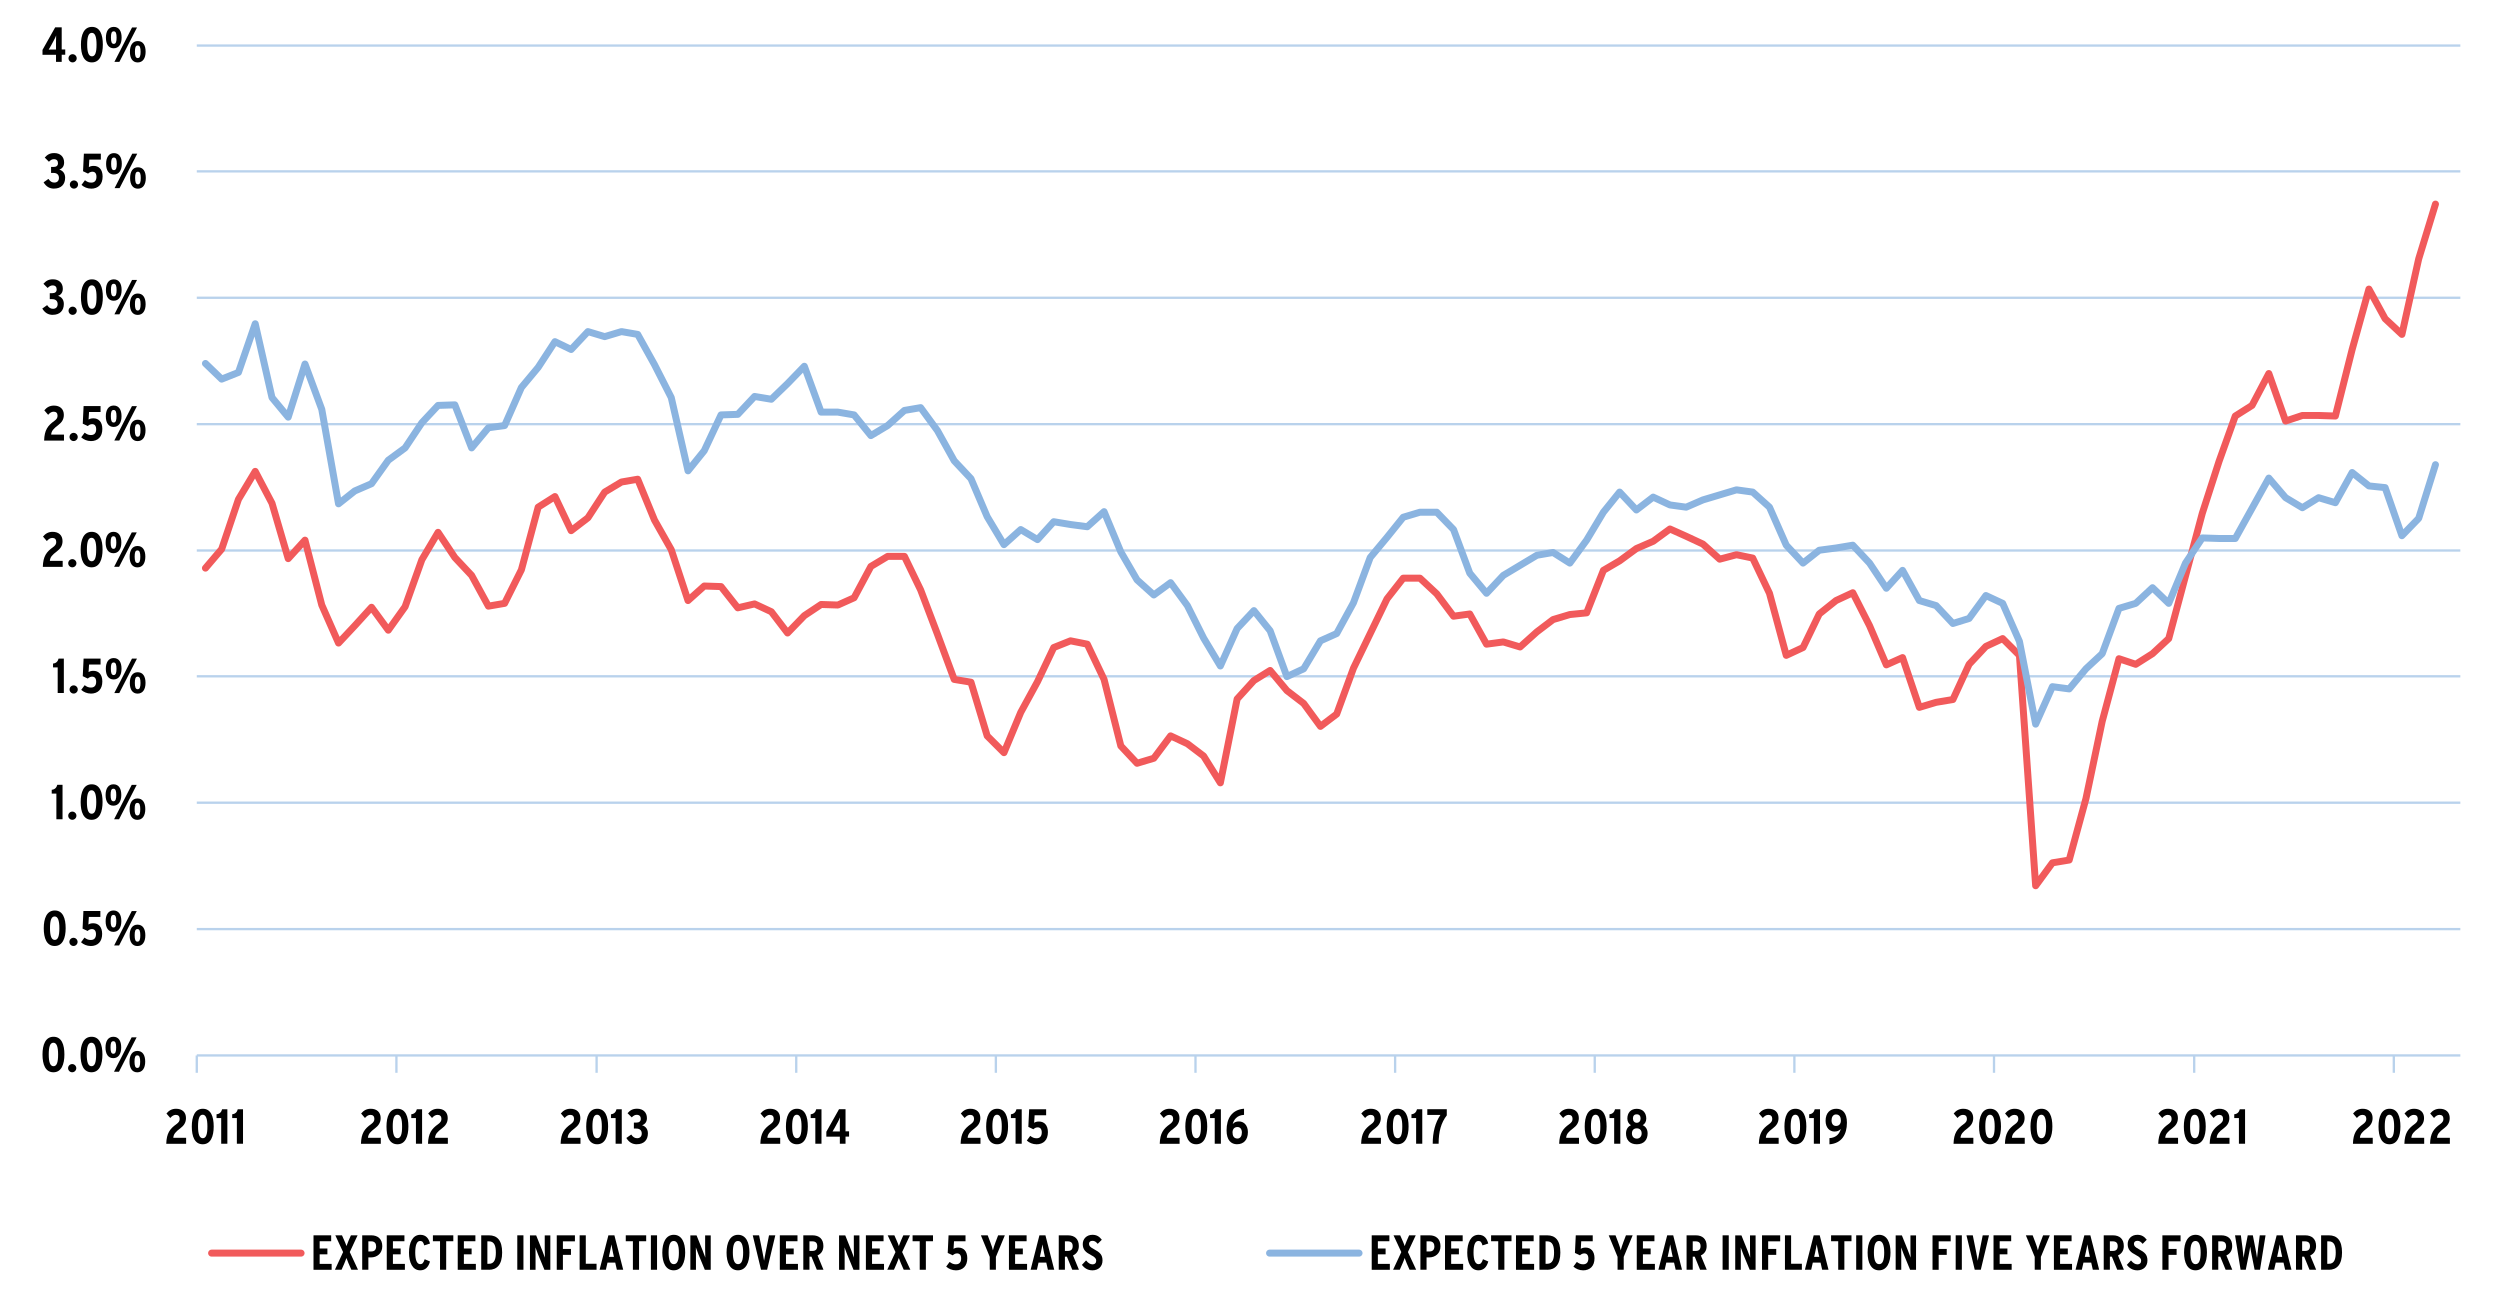 <?xml version="1.0" encoding="UTF-8"?>
<svg xmlns="http://www.w3.org/2000/svg" xmlns:xlink="http://www.w3.org/1999/xlink" id="Layer_1" viewBox="0 0 536.5 278.5">
  <defs>
    <style>.cls-1{stroke:#8bb4e0;}.cls-1,.cls-2{stroke-linecap:round;stroke-width:1.5px;}.cls-1,.cls-2,.cls-3,.cls-4,.cls-5{fill:none;}.cls-1,.cls-2,.cls-5{stroke-linejoin:round;}.cls-6{clip-path:url(#clippath-45);}.cls-7{clip-path:url(#clippath-20);}.cls-8{clip-path:url(#clippath-11);}.cls-9{clip-path:url(#clippath-16);}.cls-10{clip-path:url(#clippath-33);}.cls-11{clip-path:url(#clippath-47);}.cls-2{stroke:#f15a5b;}.cls-12{clip-path:url(#clippath-41);}.cls-13{clip-path:url(#clippath-32);}.cls-14{clip-path:url(#clippath-2);}.cls-15{clip-path:url(#clippath-13);}.cls-16{clip-path:url(#clippath-37);}.cls-17{clip-path:url(#clippath-46);}.cls-18{clip-path:url(#clippath-25);}.cls-19{clip-path:url(#clippath-15);}.cls-20{clip-path:url(#clippath-6);}.cls-21{clip-path:url(#clippath-40);}.cls-22{clip-path:url(#clippath-26);}.cls-23{clip-path:url(#clippath-7);}.cls-24{clip-path:url(#clippath-21);}.cls-25{clip-path:url(#clippath-34);}.cls-26{clip-path:url(#clippath-1);}.cls-27{clip-path:url(#clippath-4);}.cls-28{clip-path:url(#clippath-38);}.cls-29{clip-path:url(#clippath-36);}.cls-30{clip-path:url(#clippath-27);}.cls-31{clip-path:url(#clippath-44);}.cls-32{clip-path:url(#clippath-12);}.cls-33{clip-path:url(#clippath-24);}.cls-34{clip-path:url(#clippath-30);}.cls-35{clip-path:url(#clippath-22);}.cls-36{clip-path:url(#clippath-9);}.cls-37{clip-path:url(#clippath-52);}.cls-38{clip-path:url(#clippath);}.cls-39{clip-path:url(#clippath-50);}.cls-3{clip-rule:evenodd;}.cls-40{clip-path:url(#clippath-48);}.cls-41{clip-path:url(#clippath-39);}.cls-42{clip-path:url(#clippath-19);}.cls-43{clip-path:url(#clippath-31);}.cls-44{clip-path:url(#clippath-3);}.cls-45{clip-path:url(#clippath-43);}.cls-46{clip-path:url(#clippath-8);}.cls-5{stroke:#b9d2ec;stroke-width:.5px;}.cls-47{clip-path:url(#clippath-29);}.cls-48{clip-path:url(#clippath-18);}.cls-49{clip-path:url(#clippath-14);}.cls-50{clip-path:url(#clippath-17);}.cls-51{clip-path:url(#clippath-5);}.cls-52{clip-path:url(#clippath-42);}.cls-53{clip-path:url(#clippath-10);}.cls-54{clip-path:url(#clippath-23);}.cls-55{clip-path:url(#clippath-49);}.cls-56{clip-path:url(#clippath-51);}.cls-57{clip-path:url(#clippath-28);}.cls-58{clip-path:url(#clippath-35);}</style>
    <clipPath id="clippath">
      <polygon class="cls-3" points="-.61 294.66 542.39 294.66 542.39 -9.06 -.61 -9.06 -.61 294.66 -.61 294.66"></polygon>
    </clipPath>
    <clipPath id="clippath-1">
      <polygon class="cls-3" points="-.61 294.66 542.39 294.66 542.39 -9.06 -.61 -9.06 -.61 294.66 -.61 294.66"></polygon>
    </clipPath>
    <clipPath id="clippath-2">
      <polygon class="cls-3" points="-.61 294.66 542.39 294.66 542.39 -9.06 -.61 -9.06 -.61 294.66 -.61 294.66"></polygon>
    </clipPath>
    <clipPath id="clippath-3">
      <polygon class="cls-3" points="42.23 227.1 528.71 227.1 528.71 9.66 42.23 9.66 42.23 227.1 42.23 227.1"></polygon>
    </clipPath>
    <clipPath id="clippath-4">
      <polygon class="cls-3" points="42.23 227.1 528.71 227.1 528.71 9.66 42.23 9.66 42.23 227.1 42.23 227.1"></polygon>
    </clipPath>
    <clipPath id="clippath-5">
      <polygon class="cls-3" points="-.61 294.66 542.39 294.66 542.39 -9.06 -.61 -9.06 -.61 294.66 -.61 294.66"></polygon>
    </clipPath>
    <clipPath id="clippath-6">
      <rect class="cls-4" x="-.61" y="-9.06" width="543" height="303.72"></rect>
    </clipPath>
    <clipPath id="clippath-7">
      <polygon class="cls-3" points="-.61 294.66 542.39 294.66 542.39 -9.06 -.61 -9.06 -.61 294.66 -.61 294.66"></polygon>
    </clipPath>
    <clipPath id="clippath-8">
      <rect class="cls-4" x="-.61" y="-9.06" width="543" height="303.72"></rect>
    </clipPath>
    <clipPath id="clippath-9">
      <polygon class="cls-3" points="-.61 294.66 542.39 294.66 542.39 -9.06 -.61 -9.06 -.61 294.66 -.61 294.66"></polygon>
    </clipPath>
    <clipPath id="clippath-10">
      <rect class="cls-4" x="-.61" y="-9.06" width="543" height="303.72"></rect>
    </clipPath>
    <clipPath id="clippath-11">
      <polygon class="cls-3" points="-.61 294.66 542.39 294.66 542.39 -9.06 -.61 -9.06 -.61 294.66 -.61 294.66"></polygon>
    </clipPath>
    <clipPath id="clippath-12">
      <rect class="cls-4" x="-.61" y="-9.06" width="543" height="303.72"></rect>
    </clipPath>
    <clipPath id="clippath-13">
      <polygon class="cls-3" points="-.61 294.66 542.39 294.66 542.39 -9.06 -.61 -9.06 -.61 294.66 -.61 294.66"></polygon>
    </clipPath>
    <clipPath id="clippath-14">
      <rect class="cls-4" x="-.61" y="-9.06" width="543" height="303.72"></rect>
    </clipPath>
    <clipPath id="clippath-15">
      <polygon class="cls-3" points="-.61 294.66 542.39 294.66 542.39 -9.06 -.61 -9.06 -.61 294.66 -.61 294.66"></polygon>
    </clipPath>
    <clipPath id="clippath-16">
      <rect class="cls-4" x="-.61" y="-9.06" width="543" height="303.72"></rect>
    </clipPath>
    <clipPath id="clippath-17">
      <polygon class="cls-3" points="-.61 294.66 542.39 294.66 542.39 -9.06 -.61 -9.06 -.61 294.66 -.61 294.66"></polygon>
    </clipPath>
    <clipPath id="clippath-18">
      <rect class="cls-4" x="-.61" y="-9.06" width="543" height="303.72"></rect>
    </clipPath>
    <clipPath id="clippath-19">
      <polygon class="cls-3" points="-.61 294.66 542.39 294.66 542.39 -9.06 -.61 -9.06 -.61 294.66 -.61 294.66"></polygon>
    </clipPath>
    <clipPath id="clippath-20">
      <rect class="cls-4" x="-.61" y="-9.06" width="543" height="303.72"></rect>
    </clipPath>
    <clipPath id="clippath-21">
      <polygon class="cls-3" points="-.61 294.66 542.39 294.66 542.39 -9.06 -.61 -9.06 -.61 294.66 -.61 294.66"></polygon>
    </clipPath>
    <clipPath id="clippath-22">
      <rect class="cls-4" x="-.61" y="-9.06" width="543" height="303.72"></rect>
    </clipPath>
    <clipPath id="clippath-23">
      <polygon class="cls-3" points="-.61 294.66 542.39 294.66 542.39 -9.06 -.61 -9.06 -.61 294.66 -.61 294.66"></polygon>
    </clipPath>
    <clipPath id="clippath-24">
      <rect class="cls-4" x="-.61" y="-9.06" width="543" height="303.72"></rect>
    </clipPath>
    <clipPath id="clippath-25">
      <polygon class="cls-3" points="-.61 294.66 542.39 294.66 542.39 -9.06 -.61 -9.06 -.61 294.66 -.61 294.66"></polygon>
    </clipPath>
    <clipPath id="clippath-26">
      <rect class="cls-4" x="-.61" y="-9.06" width="543" height="303.72"></rect>
    </clipPath>
    <clipPath id="clippath-27">
      <polygon class="cls-3" points="-.61 294.66 542.39 294.66 542.39 -9.06 -.61 -9.06 -.61 294.66 -.61 294.66"></polygon>
    </clipPath>
    <clipPath id="clippath-28">
      <rect class="cls-4" x="-.61" y="-9.06" width="543" height="303.72"></rect>
    </clipPath>
    <clipPath id="clippath-29">
      <polygon class="cls-3" points="-.61 294.66 542.39 294.66 542.39 -9.06 -.61 -9.06 -.61 294.66 -.61 294.66"></polygon>
    </clipPath>
    <clipPath id="clippath-30">
      <rect class="cls-4" x="-.61" y="-9.06" width="543" height="303.72"></rect>
    </clipPath>
    <clipPath id="clippath-31">
      <polygon class="cls-3" points="-.61 294.66 542.39 294.66 542.39 -9.06 -.61 -9.06 -.61 294.66 -.61 294.66"></polygon>
    </clipPath>
    <clipPath id="clippath-32">
      <rect class="cls-4" x="-.61" y="-9.06" width="543" height="303.72"></rect>
    </clipPath>
    <clipPath id="clippath-33">
      <polygon class="cls-3" points="-.61 294.66 542.39 294.66 542.39 -9.06 -.61 -9.06 -.61 294.66 -.61 294.66"></polygon>
    </clipPath>
    <clipPath id="clippath-34">
      <rect class="cls-4" x="-.61" y="-9.06" width="543" height="303.72"></rect>
    </clipPath>
    <clipPath id="clippath-35">
      <polygon class="cls-3" points="-.61 294.66 542.39 294.66 542.39 -9.06 -.61 -9.06 -.61 294.66 -.61 294.66"></polygon>
    </clipPath>
    <clipPath id="clippath-36">
      <rect class="cls-4" x="-.61" y="-9.06" width="543" height="303.72"></rect>
    </clipPath>
    <clipPath id="clippath-37">
      <polygon class="cls-3" points="-.61 294.66 542.39 294.66 542.39 -9.06 -.61 -9.06 -.61 294.66 -.61 294.66"></polygon>
    </clipPath>
    <clipPath id="clippath-38">
      <rect class="cls-4" x="-.61" y="-9.06" width="543" height="303.72"></rect>
    </clipPath>
    <clipPath id="clippath-39">
      <polygon class="cls-3" points="-.61 294.66 542.39 294.66 542.39 -9.06 -.61 -9.06 -.61 294.66 -.61 294.66"></polygon>
    </clipPath>
    <clipPath id="clippath-40">
      <rect class="cls-4" x="-.61" y="-9.06" width="543" height="303.72"></rect>
    </clipPath>
    <clipPath id="clippath-41">
      <polygon class="cls-3" points="-.61 294.66 542.39 294.66 542.39 -9.06 -.61 -9.06 -.61 294.66 -.61 294.66"></polygon>
    </clipPath>
    <clipPath id="clippath-42">
      <rect class="cls-4" x="-.61" y="-9.06" width="543" height="303.72"></rect>
    </clipPath>
    <clipPath id="clippath-43">
      <polygon class="cls-3" points="-.61 294.66 542.39 294.66 542.39 -9.06 -.61 -9.06 -.61 294.66 -.61 294.66"></polygon>
    </clipPath>
    <clipPath id="clippath-44">
      <rect class="cls-4" x="-.61" y="-9.06" width="543" height="303.72"></rect>
    </clipPath>
    <clipPath id="clippath-45">
      <polygon class="cls-3" points="-.61 294.66 542.39 294.66 542.39 -9.06 -.61 -9.06 -.61 294.66 -.61 294.66"></polygon>
    </clipPath>
    <clipPath id="clippath-46">
      <rect class="cls-4" x="-.61" y="-9.06" width="543" height="303.72"></rect>
    </clipPath>
    <clipPath id="clippath-47">
      <polygon class="cls-3" points="-.61 294.66 542.39 294.66 542.39 -9.06 -.61 -9.06 -.61 294.66 -.61 294.66"></polygon>
    </clipPath>
    <clipPath id="clippath-48">
      <polygon class="cls-3" points="-.61 294.66 542.39 294.66 542.39 -9.06 -.61 -9.06 -.61 294.66 -.61 294.66"></polygon>
    </clipPath>
    <clipPath id="clippath-49">
      <rect class="cls-4" x="-.61" y="-9.06" width="543" height="303.72"></rect>
    </clipPath>
    <clipPath id="clippath-50">
      <polygon class="cls-3" points="-.61 294.66 542.39 294.66 542.39 -9.06 -.61 -9.06 -.61 294.66 -.61 294.66"></polygon>
    </clipPath>
    <clipPath id="clippath-51">
      <polygon class="cls-3" points="-.61 294.66 542.39 294.66 542.39 -9.06 -.61 -9.06 -.61 294.66 -.61 294.66"></polygon>
    </clipPath>
    <clipPath id="clippath-52">
      <rect class="cls-4" x="-.61" y="-9.06" width="543" height="303.72"></rect>
    </clipPath>
  </defs>
  <g class="cls-38">
    <path class="cls-5" d="M42.23,199.38h485.76M42.23,172.26h485.76M42.23,145.14h485.76M42.23,118.14h485.76M42.23,91.02h485.76M42.23,63.9h485.76M42.23,36.78h485.76M42.23,9.78h485.76"></path>
  </g>
  <g class="cls-26">
    <line class="cls-5" x1="42.23" y1="226.5" x2="527.99" y2="226.5"></line>
  </g>
  <g class="cls-14">
    <path class="cls-5" d="M42.23,226.5v3.72m42.84-3.72v3.72m42.96-3.72v3.72m42.84-3.72v3.72m42.84-3.72v3.72m42.84-3.72v3.72m42.84-3.72v3.72m42.84-3.72v3.72m42.84-3.72v3.72m42.84-3.72v3.72m42.96-3.72v3.72m42.84-3.72v3.72"></path>
  </g>
  <g class="cls-44">
    <polyline class="cls-2" points="44.09 121.92 47.57 117.84 51.17 107.16 54.77 101.16 58.37 108 61.85 119.88 65.45 115.92 69.05 129.84 72.65 138 76.13 134.28 79.73 130.32 83.33 135.24 86.93 130.2 90.53 120.12 94.01 114.24 97.61 119.64 101.21 123.48 104.81 130.08 108.29 129.48 111.89 122.28 115.49 108.84 119.09 106.56 122.57 113.88 126.17 111.12 129.77 105.6 133.37 103.44 136.85 102.84 140.45 111.6 144.05 117.96 147.65 128.88 151.13 125.76 154.73 125.88 158.33 130.44 161.93 129.6 165.53 131.28 169.01 135.84 172.61 132.12 176.21 129.72 179.81 129.84 183.29 128.28 186.89 121.56 190.49 119.4 194.09 119.4 197.57 126.6 201.17 136.08 204.77 145.8 208.37 146.4 211.85 157.92 215.45 161.52 219.05 152.88 222.65 146.28 226.13 138.96 229.73 137.52 233.33 138.24 236.93 145.8 240.53 160.08 244.01 163.8 247.61 162.72 251.21 157.92 254.81 159.6 258.29 162.24 261.89 168 265.49 150 269.09 146.04 272.57 143.88 276.17 148.2 279.77 150.96 283.37 155.88 286.85 153.24 290.45 143.4 294.05 135.96 297.65 128.52 301.13 124.08 304.73 124.08 308.33 127.44 311.93 132.24 315.41 131.76 319.01 138.24 322.61 137.76 326.21 138.84 329.81 135.6 333.29 132.96 336.89 131.88 340.49 131.52 344.09 122.4 347.57 120.36 351.17 117.72 354.77 116.16 358.37 113.52 361.85 115.08 365.45 116.76 369.05 120 372.65 119.04 376.13 119.76 379.73 127.32 383.33 140.64 386.93 138.96 390.41 131.76 394.01 128.88 397.61 127.2 401.21 134.28 404.81 142.68 408.29 141.12 411.89 151.8 415.49 150.72 419.09 150.12 422.57 142.56 426.17 138.72 429.77 137.04 433.37 140.64 436.85 190.08 440.45 185.16 444.05 184.56 447.65 171.36 451.13 154.8 454.73 141.36 458.33 142.56 461.93 140.28 465.41 137.04 469.01 123.6 472.61 110.16 476.21 99 479.69 89.28 483.29 87 486.89 80.16 490.49 90.36 494.09 89.16 497.57 89.16 501.17 89.28 504.77 75 508.37 62.04 511.85 68.4 515.45 71.76 519.05 55.56 522.65 43.8"></polyline>
  </g>
  <g class="cls-27">
    <polyline class="cls-1" points="44.09 78 47.57 81.36 51.17 79.92 54.77 69.48 58.37 85.32 61.85 89.52 65.45 78.12 69.05 87.84 72.65 108.12 76.13 105.36 79.73 103.8 83.33 98.76 86.93 96.12 90.53 90.72 94.01 87 97.61 86.88 101.21 96.12 104.81 91.8 108.29 91.32 111.89 83.16 115.49 78.84 119.09 73.32 122.57 75 126.17 71.16 129.77 72.24 133.37 71.16 136.85 71.76 140.45 78.24 144.05 85.32 147.65 101.04 151.13 96.72 154.73 89.04 158.33 88.92 161.93 85.08 165.53 85.68 169.01 82.32 172.61 78.6 176.21 88.44 179.81 88.44 183.29 89.04 186.89 93.48 190.49 91.32 194.09 88.08 197.57 87.48 201.17 92.4 204.77 98.88 208.37 102.72 211.85 110.88 215.45 116.88 219.05 113.64 222.65 115.8 226.13 111.96 229.73 112.56 233.33 113.04 236.93 109.8 240.53 118.44 244.01 124.44 247.61 127.68 251.21 125.04 254.81 129.96 258.29 136.92 261.89 142.92 265.49 134.88 269.09 131.04 272.57 135.36 276.17 145.2 279.77 143.52 283.37 137.52 286.85 135.96 290.45 129.36 294.05 119.64 297.65 115.32 301.13 111 304.73 109.92 308.33 109.92 311.93 113.64 315.41 123 319.01 127.32 322.61 123.48 326.21 121.32 329.81 119.16 333.29 118.56 336.89 120.84 340.49 115.92 344.09 109.92 347.57 105.6 351.17 109.44 354.77 106.68 358.37 108.36 361.85 108.84 365.45 107.28 369.05 106.2 372.65 105.12 376.13 105.6 379.73 108.84 383.33 117 386.93 120.84 390.41 118.08 394.01 117.6 397.61 117 401.21 120.84 404.81 126.24 408.29 122.4 411.89 128.88 415.49 129.96 419.09 133.8 422.57 132.72 426.17 127.8 429.77 129.48 433.37 137.64 436.85 155.4 440.45 147.36 444.05 147.84 447.65 143.52 451.13 140.28 454.73 130.56 458.33 129.48 461.93 126.12 465.41 129.48 469.01 120.84 472.61 115.44 476.21 115.56 479.69 115.56 483.29 109.08 486.89 102.6 490.49 106.8 494.09 108.96 497.57 106.8 501.17 107.88 504.77 101.4 508.37 104.28 511.85 104.64 515.45 114.96 519.05 111.24 522.65 99.72"></polyline>
  </g>
  <g class="cls-51">
    <g class="cls-20">
      <g>
        <path d="M11.46,230.11c-1.72,0-2.34-1.68-2.34-3.8s.64-3.82,2.37-3.82,2.33,1.68,2.33,3.8-.64,3.82-2.35,3.82Zm0-6.34c-.71,0-1,.84-1,2.51s.31,2.53,1.02,2.53,.99-.84,.99-2.51-.31-2.53-1.01-2.53Z"></path>
        <path d="M15.49,230.11c-.48,0-.88-.4-.88-.88s.4-.88,.88-.88,.88,.4,.88,.88-.4,.88-.88,.88Z"></path>
        <path d="M19.62,230.11c-1.72,0-2.34-1.68-2.34-3.8s.64-3.82,2.37-3.82,2.33,1.68,2.33,3.8-.64,3.82-2.35,3.82Zm0-6.34c-.71,0-1,.84-1,2.51s.31,2.53,1.02,2.53,.99-.84,.99-2.51-.31-2.53-1.01-2.53Z"></path>
        <path d="M24.31,227.08c-1.09,0-1.67-.88-1.67-2.28s.58-2.31,1.69-2.31,1.68,.89,1.68,2.29-.6,2.3-1.7,2.3Zm.01-3.64c-.48,0-.6,.46-.6,1.34s.14,1.36,.61,1.36,.6-.54,.6-1.34c0-.88-.14-1.36-.61-1.36Zm1.21,6.56h-1.07l3.79-7.39h1.07l-3.79,7.39Zm3.93,.12c-1.09,0-1.67-.88-1.67-2.28s.58-2.31,1.69-2.31,1.68,.89,1.68,2.29-.6,2.3-1.7,2.3Zm.01-3.64c-.48,0-.6,.46-.6,1.34s.14,1.36,.61,1.36,.6-.54,.6-1.34c0-.88-.14-1.36-.61-1.36Z"></path>
      </g>
    </g>
  </g>
  <g class="cls-23">
    <g class="cls-46">
      <g>
        <path d="M11.73,203.01c-1.72,0-2.34-1.68-2.34-3.8s.64-3.82,2.37-3.82,2.33,1.68,2.33,3.8-.64,3.82-2.35,3.82Zm0-6.34c-.71,0-1,.84-1,2.51s.31,2.53,1.02,2.53,.99-.84,.99-2.51-.31-2.53-1.01-2.53Z"></path>
        <path d="M15.77,203.01c-.48,0-.88-.4-.88-.88s.4-.88,.88-.88,.88,.4,.88,.88-.4,.88-.88,.88Z"></path>
        <path d="M19.43,203.01c-.75,0-1.51-.31-2.04-.8l.74-1c.51,.38,.85,.51,1.36,.51,.76,0,1.11-.49,1.11-1.24s-.33-1.1-.87-1.1c-.35,0-.65,.15-.93,.41l-1.08-.51,.18-3.78h3.64v1.28h-2.47l-.1,1.62c.26-.17,.56-.27,1.05-.27,1.08,0,1.9,.75,1.9,2.28,0,1.66-.92,2.61-2.5,2.61Z"></path>
        <path d="M24.34,199.98c-1.09,0-1.67-.88-1.67-2.28s.58-2.31,1.69-2.31,1.68,.89,1.68,2.29-.6,2.3-1.7,2.3Zm.01-3.64c-.48,0-.6,.46-.6,1.34s.14,1.36,.61,1.36,.6-.54,.6-1.34c0-.88-.14-1.36-.61-1.36Zm1.21,6.56h-1.07l3.79-7.39h1.07l-3.79,7.39Zm3.93,.12c-1.09,0-1.67-.88-1.67-2.28s.58-2.31,1.69-2.31,1.68,.89,1.68,2.29-.6,2.3-1.7,2.3Zm.01-3.64c-.48,0-.6,.46-.6,1.34s.14,1.36,.61,1.36,.6-.54,.6-1.34c0-.88-.14-1.36-.61-1.36Z"></path>
      </g>
    </g>
  </g>
  <g class="cls-36">
    <g class="cls-53">
      <g>
        <path d="M12.1,175.81v-5.5h-1v-.82c.73-.07,1.05-.52,1.19-1.07h1.13v7.39h-1.32Z"></path>
        <path d="M15.52,175.93c-.48,0-.88-.4-.88-.88s.4-.88,.88-.88,.88,.4,.88,.88-.4,.88-.88,.88Z"></path>
        <path d="M19.65,175.93c-1.72,0-2.34-1.68-2.34-3.8s.64-3.82,2.37-3.82,2.33,1.68,2.33,3.8-.64,3.82-2.35,3.82Zm0-6.34c-.71,0-1,.84-1,2.51s.31,2.53,1.02,2.53,.99-.84,.99-2.51-.31-2.53-1.01-2.53Z"></path>
        <path d="M24.33,172.9c-1.09,0-1.67-.88-1.67-2.28s.58-2.31,1.69-2.31,1.68,.89,1.68,2.29-.6,2.3-1.7,2.3Zm.01-3.64c-.48,0-.6,.46-.6,1.34s.14,1.36,.61,1.36,.6-.54,.6-1.34c0-.88-.14-1.36-.61-1.36Zm1.21,6.56h-1.07l3.79-7.39h1.07l-3.79,7.39Zm3.93,.12c-1.09,0-1.67-.88-1.67-2.28s.58-2.31,1.69-2.31,1.68,.89,1.68,2.29-.6,2.3-1.7,2.3Zm.01-3.64c-.48,0-.6,.46-.6,1.34s.14,1.36,.61,1.36,.6-.54,.6-1.34c0-.88-.14-1.36-.61-1.36Z"></path>
      </g>
    </g>
  </g>
  <g class="cls-8">
    <g class="cls-32">
      <g>
        <path d="M12.38,148.72v-5.5h-1v-.82c.73-.07,1.05-.52,1.19-1.07h1.13v7.39h-1.32Z"></path>
        <path d="M15.81,148.84c-.48,0-.88-.4-.88-.88s.4-.88,.88-.88,.88,.4,.88,.88-.4,.88-.88,.88Z"></path>
        <path d="M19.47,148.84c-.75,0-1.51-.31-2.04-.8l.74-1c.51,.38,.85,.51,1.36,.51,.76,0,1.11-.49,1.11-1.24s-.33-1.1-.87-1.1c-.35,0-.65,.15-.93,.41l-1.08-.51,.18-3.78h3.64v1.28h-2.47l-.1,1.62c.26-.17,.56-.27,1.05-.27,1.08,0,1.9,.75,1.9,2.28,0,1.66-.92,2.61-2.5,2.61Z"></path>
        <path d="M24.38,145.81c-1.09,0-1.67-.88-1.67-2.28s.58-2.31,1.69-2.31,1.68,.89,1.68,2.29-.6,2.3-1.7,2.3Zm.01-3.64c-.48,0-.6,.46-.6,1.34s.14,1.36,.61,1.36,.6-.54,.6-1.34c0-.88-.14-1.36-.61-1.36Zm1.21,6.56h-1.07l3.79-7.39h1.07l-3.79,7.39Zm3.93,.12c-1.09,0-1.67-.88-1.67-2.28s.58-2.31,1.69-2.31,1.68,.89,1.68,2.29-.6,2.3-1.7,2.3Zm.01-3.64c-.48,0-.6,.46-.6,1.34s.14,1.36,.61,1.36,.6-.54,.6-1.34c0-.88-.14-1.36-.61-1.36Z"></path>
      </g>
    </g>
  </g>
  <g class="cls-15">
    <g class="cls-49">
      <g>
        <path d="M9.19,121.63c.07-2.26,.78-3.2,2.18-4.2,.51-.37,.7-.68,.7-1.12,0-.58-.3-.87-.84-.87-.46,0-.83,.26-1.18,.67l-.82-.96c.5-.62,1.15-1.02,2.06-1.02,1.28,0,2.13,.71,2.13,2,0,1.02-.51,1.66-1.21,2.19-1,.75-1.46,1.25-1.51,2.04h2.75v1.29h-4.23Z"></path>
        <path d="M15.52,121.75c-.48,0-.88-.4-.88-.88s.4-.88,.88-.88,.88,.4,.88,.88-.4,.88-.88,.88Z"></path>
        <path d="M19.65,121.75c-1.72,0-2.34-1.68-2.34-3.8s.64-3.82,2.37-3.82,2.33,1.68,2.33,3.8-.64,3.82-2.35,3.82Zm0-6.34c-.71,0-1,.84-1,2.51s.31,2.53,1.02,2.53,.99-.84,.99-2.51-.31-2.53-1.01-2.53Z"></path>
        <path d="M24.34,118.72c-1.09,0-1.67-.88-1.67-2.28s.58-2.31,1.69-2.31,1.68,.89,1.68,2.29-.6,2.3-1.7,2.3Zm.01-3.64c-.48,0-.6,.46-.6,1.34s.14,1.36,.61,1.36,.6-.54,.6-1.34c0-.88-.14-1.36-.61-1.36Zm1.21,6.56h-1.07l3.79-7.39h1.07l-3.79,7.39Zm3.93,.12c-1.09,0-1.67-.88-1.67-2.28s.58-2.31,1.69-2.31,1.68,.89,1.68,2.29-.6,2.3-1.7,2.3Zm.01-3.64c-.48,0-.6,.46-.6,1.34s.14,1.36,.61,1.36,.6-.54,.6-1.34c0-.88-.14-1.36-.61-1.36Z"></path>
      </g>
    </g>
  </g>
  <g class="cls-19">
    <g class="cls-9">
      <g>
        <path d="M9.47,94.54c.07-2.26,.78-3.2,2.18-4.2,.51-.37,.7-.68,.7-1.12,0-.58-.3-.87-.84-.87-.46,0-.83,.26-1.18,.67l-.82-.96c.5-.62,1.15-1.02,2.06-1.02,1.28,0,2.13,.71,2.13,2,0,1.02-.51,1.66-1.21,2.19-1,.75-1.46,1.25-1.51,2.04h2.75v1.29h-4.23Z"></path>
        <path d="M15.8,94.65c-.48,0-.88-.4-.88-.88s.4-.88,.88-.88,.88,.4,.88,.88-.4,.88-.88,.88Z"></path>
        <path d="M19.47,94.65c-.75,0-1.51-.31-2.04-.8l.74-1c.51,.38,.85,.51,1.36,.51,.76,0,1.11-.49,1.11-1.24s-.33-1.1-.87-1.1c-.35,0-.65,.15-.93,.41l-1.08-.51,.18-3.78h3.64v1.28h-2.47l-.1,1.62c.26-.17,.56-.27,1.05-.27,1.08,0,1.9,.75,1.9,2.28,0,1.66-.92,2.61-2.5,2.61Z"></path>
        <path d="M24.38,91.62c-1.09,0-1.67-.88-1.67-2.28s.58-2.31,1.69-2.31,1.68,.89,1.68,2.29-.6,2.3-1.7,2.3Zm.01-3.64c-.48,0-.6,.46-.6,1.34s.14,1.36,.61,1.36,.6-.54,.6-1.34c0-.88-.14-1.36-.61-1.36Zm1.21,6.56h-1.07l3.79-7.39h1.07l-3.79,7.39Zm3.93,.12c-1.09,0-1.67-.88-1.67-2.28s.58-2.31,1.69-2.31,1.68,.89,1.68,2.29-.6,2.3-1.7,2.3Zm.01-3.64c-.48,0-.6,.46-.6,1.34s.14,1.36,.61,1.36,.6-.54,.6-1.34c0-.88-.14-1.36-.61-1.36Z"></path>
      </g>
    </g>
  </g>
  <g class="cls-50">
    <g class="cls-48">
      <g>
        <path d="M11.34,67.57c-.99,0-1.69-.42-2.27-1.35l1.04-.74c.4,.58,.77,.79,1.27,.79,.63,0,.99-.4,.99-1,0-.75-.5-1.07-1.18-1.07h-.51v-1.28h.52c.61,0,.96-.27,.96-.8,0-.49-.23-.87-.87-.87-.4,0-.69,.17-1.07,.55l-.9-.9c.54-.6,1.06-.96,2.05-.96,1.28,0,2.11,.79,2.11,2.02,0,.83-.42,1.31-1.03,1.53,.64,.18,1.25,.71,1.25,1.74,0,1.45-.88,2.33-2.37,2.33Z"></path>
        <path d="M15.59,67.57c-.48,0-.88-.4-.88-.88s.4-.88,.88-.88,.88,.4,.88,.88-.4,.88-.88,.88Z"></path>
        <path d="M19.71,67.57c-1.72,0-2.34-1.68-2.34-3.8s.64-3.82,2.37-3.82,2.33,1.68,2.33,3.8-.64,3.82-2.35,3.82Zm0-6.34c-.71,0-1,.84-1,2.51s.31,2.53,1.02,2.53,.99-.84,.99-2.51-.31-2.53-1.01-2.53Z"></path>
        <path d="M24.4,64.54c-1.09,0-1.67-.88-1.67-2.28s.58-2.31,1.69-2.31,1.68,.89,1.68,2.29-.6,2.3-1.7,2.3Zm.01-3.64c-.48,0-.6,.46-.6,1.34s.14,1.36,.61,1.36,.6-.54,.6-1.34c0-.88-.14-1.36-.61-1.36Zm1.21,6.56h-1.07l3.79-7.39h1.07l-3.79,7.39Zm3.93,.12c-1.09,0-1.67-.88-1.67-2.28s.58-2.31,1.69-2.31,1.68,.89,1.68,2.29-.6,2.3-1.7,2.3Zm.01-3.64c-.48,0-.6,.46-.6,1.34s.14,1.36,.61,1.36,.6-.54,.6-1.34c0-.88-.14-1.36-.61-1.36Z"></path>
      </g>
    </g>
  </g>
  <g class="cls-42">
    <g class="cls-7">
      <g>
        <path d="M11.62,40.48c-.99,0-1.69-.42-2.27-1.35l1.04-.74c.4,.58,.77,.79,1.27,.79,.63,0,.99-.4,.99-1,0-.75-.5-1.07-1.18-1.07h-.51v-1.28h.52c.61,0,.96-.27,.96-.8,0-.49-.23-.87-.87-.87-.4,0-.69,.17-1.07,.55l-.9-.9c.54-.6,1.06-.96,2.05-.96,1.28,0,2.11,.79,2.11,2.02,0,.83-.42,1.31-1.03,1.53,.64,.18,1.25,.71,1.25,1.74,0,1.45-.88,2.33-2.37,2.33Z"></path>
        <path d="M15.87,40.48c-.48,0-.88-.4-.88-.88s.4-.88,.88-.88,.88,.4,.88,.88-.4,.88-.88,.88Z"></path>
        <path d="M19.53,40.48c-.75,0-1.51-.31-2.04-.8l.74-1c.51,.38,.85,.51,1.36,.51,.76,0,1.11-.49,1.11-1.24s-.33-1.1-.87-1.1c-.35,0-.65,.15-.93,.41l-1.08-.51,.18-3.78h3.64v1.28h-2.47l-.1,1.62c.26-.17,.56-.27,1.05-.27,1.08,0,1.9,.75,1.9,2.28,0,1.66-.92,2.61-2.5,2.61Z"></path>
        <path d="M24.44,37.45c-1.09,0-1.67-.88-1.67-2.28s.58-2.31,1.69-2.31,1.68,.89,1.68,2.29-.6,2.3-1.7,2.3Zm.01-3.64c-.48,0-.6,.46-.6,1.34s.14,1.36,.61,1.36,.6-.54,.6-1.34c0-.88-.14-1.36-.61-1.36Zm1.21,6.56h-1.07l3.79-7.39h1.07l-3.79,7.39Zm3.93,.12c-1.09,0-1.67-.88-1.67-2.28s.58-2.31,1.69-2.31,1.68,.89,1.68,2.29-.6,2.3-1.7,2.3Zm.01-3.64c-.48,0-.6,.46-.6,1.34s.14,1.36,.61,1.36,.6-.54,.6-1.34c0-.88-.14-1.36-.61-1.36Z"></path>
      </g>
    </g>
  </g>
  <g class="cls-24">
    <g class="cls-35">
      <g>
        <path d="M13.24,11.76v1.51h-1.22v-1.51h-2.9v-1.05l2.72-4.84h1.4v4.75h.76v1.13h-.76Zm-1.71-3.05l-.58,1.08c-.15,.29-.36,.63-.5,.85,.21,0,.54-.01,.87-.01h.7v-1.78c0-.54,.01-.88,.03-1.24-.11,.29-.27,.65-.52,1.1Z"></path>
        <path d="M15.58,13.39c-.48,0-.88-.4-.88-.88s.4-.88,.88-.88,.88,.4,.88,.88-.4,.88-.88,.88Z"></path>
        <path d="M19.71,13.39c-1.72,0-2.34-1.68-2.34-3.8s.64-3.82,2.37-3.82,2.33,1.68,2.33,3.8-.64,3.82-2.35,3.82Zm0-6.34c-.71,0-1,.84-1,2.51s.31,2.53,1.02,2.53,.99-.84,.99-2.51-.31-2.53-1.01-2.53Z"></path>
        <path d="M24.4,10.36c-1.09,0-1.67-.88-1.67-2.28s.58-2.31,1.69-2.31,1.68,.89,1.68,2.29-.6,2.3-1.7,2.3Zm.01-3.64c-.48,0-.6,.46-.6,1.34s.14,1.36,.61,1.36,.6-.54,.6-1.34c0-.88-.14-1.36-.61-1.36Zm1.21,6.56h-1.07l3.79-7.39h1.07l-3.79,7.39Zm3.93,.12c-1.09,0-1.67-.88-1.67-2.28s.58-2.31,1.69-2.31,1.68,.89,1.68,2.29-.6,2.3-1.7,2.3Zm.01-3.64c-.48,0-.6,.46-.6,1.34s.14,1.36,.61,1.36,.6-.54,.6-1.34c0-.88-.14-1.36-.61-1.36Z"></path>
      </g>
    </g>
  </g>
  <g class="cls-54">
    <g class="cls-33">
      <g>
        <path d="M35.68,245.44c.07-2.26,.78-3.2,2.18-4.2,.51-.37,.7-.68,.7-1.12,0-.58-.3-.87-.84-.87-.46,0-.83,.26-1.18,.67l-.82-.96c.5-.62,1.15-1.02,2.06-1.02,1.28,0,2.13,.71,2.13,2,0,1.02-.51,1.66-1.21,2.19-1,.75-1.46,1.25-1.51,2.04h2.75v1.29h-4.23Z"></path>
        <path d="M43.5,245.56c-1.72,0-2.34-1.68-2.34-3.8s.64-3.82,2.37-3.82,2.33,1.68,2.33,3.8-.64,3.82-2.35,3.82Zm0-6.34c-.71,0-1,.84-1,2.51s.31,2.53,1.02,2.53,.99-.84,.99-2.51-.31-2.53-1.01-2.53Z"></path>
        <path d="M47.47,245.44v-5.5h-1v-.82c.73-.07,1.05-.52,1.19-1.07h1.13v7.39h-1.32Z"></path>
        <path d="M50.83,245.44v-5.5h-1v-.82c.73-.07,1.05-.52,1.19-1.07h1.13v7.39h-1.32Z"></path>
      </g>
    </g>
  </g>
  <g class="cls-18">
    <g class="cls-22">
      <g>
        <path d="M77.46,245.44c.07-2.26,.78-3.2,2.18-4.2,.51-.37,.7-.68,.7-1.12,0-.58-.3-.87-.84-.87-.46,0-.83,.26-1.18,.67l-.82-.96c.5-.62,1.15-1.02,2.06-1.02,1.28,0,2.13,.71,2.13,2,0,1.02-.51,1.66-1.21,2.19-1,.75-1.46,1.25-1.51,2.04h2.75v1.29h-4.23Z"></path>
        <path d="M85.28,245.56c-1.72,0-2.34-1.68-2.34-3.8s.64-3.82,2.37-3.82,2.33,1.68,2.33,3.8-.64,3.82-2.35,3.82Zm0-6.34c-.71,0-1,.84-1,2.51s.31,2.53,1.02,2.53,.99-.84,.99-2.51-.31-2.53-1.01-2.53Z"></path>
        <path d="M89.26,245.44v-5.5h-1v-.82c.73-.07,1.05-.52,1.19-1.07h1.13v7.39h-1.32Z"></path>
        <path d="M91.85,245.44c.07-2.26,.78-3.2,2.18-4.2,.51-.37,.7-.68,.7-1.12,0-.58-.3-.87-.84-.87-.46,0-.83,.26-1.18,.67l-.82-.96c.5-.62,1.15-1.02,2.06-1.02,1.28,0,2.13,.71,2.13,2,0,1.02-.51,1.66-1.21,2.19-1,.75-1.46,1.25-1.51,2.04h2.75v1.29h-4.23Z"></path>
      </g>
    </g>
  </g>
  <g class="cls-30">
    <g class="cls-57">
      <g>
        <path d="M120.31,245.44c.07-2.26,.78-3.2,2.18-4.2,.51-.37,.7-.68,.7-1.12,0-.58-.3-.87-.84-.87-.46,0-.83,.26-1.18,.67l-.82-.96c.5-.62,1.15-1.02,2.06-1.02,1.28,0,2.13,.71,2.13,2,0,1.02-.51,1.66-1.21,2.19-1,.75-1.46,1.25-1.51,2.04h2.75v1.29h-4.23Z"></path>
        <path d="M128.14,245.56c-1.72,0-2.34-1.68-2.34-3.8s.64-3.82,2.37-3.82,2.33,1.68,2.33,3.8-.64,3.82-2.35,3.82Zm0-6.34c-.71,0-1,.84-1,2.51s.31,2.53,1.02,2.53,.99-.84,.99-2.51-.31-2.53-1.01-2.53Z"></path>
        <path d="M132.11,245.44v-5.5h-1v-.82c.73-.07,1.05-.52,1.19-1.07h1.13v7.39h-1.32Z"></path>
        <path d="M136.68,245.56c-.99,0-1.69-.42-2.27-1.35l1.05-.74c.4,.58,.77,.79,1.27,.79,.63,0,.99-.4,.99-1,0-.75-.5-1.07-1.18-1.07h-.51v-1.28h.52c.61,0,.96-.27,.96-.8,0-.49-.23-.87-.87-.87-.4,0-.69,.17-1.07,.55l-.9-.9c.54-.6,1.06-.96,2.05-.96,1.28,0,2.11,.79,2.11,2.02,0,.83-.42,1.31-1.04,1.53,.64,.18,1.25,.71,1.25,1.74,0,1.45-.88,2.33-2.37,2.33Z"></path>
      </g>
    </g>
  </g>
  <g class="cls-47">
    <g class="cls-34">
      <g>
        <path d="M163.17,245.44c.07-2.26,.78-3.2,2.18-4.2,.51-.37,.7-.68,.7-1.12,0-.58-.3-.87-.84-.87-.46,0-.83,.26-1.18,.67l-.82-.96c.5-.62,1.15-1.02,2.06-1.02,1.28,0,2.13,.71,2.13,2,0,1.02-.51,1.66-1.21,2.19-1,.75-1.46,1.25-1.51,2.04h2.75v1.29h-4.23Z"></path>
        <path d="M171,245.56c-1.72,0-2.34-1.68-2.34-3.8s.64-3.82,2.37-3.82,2.33,1.68,2.33,3.8-.64,3.82-2.35,3.82Zm0-6.34c-.71,0-1,.84-1,2.51s.31,2.53,1.02,2.53,.99-.84,.99-2.51-.31-2.53-1.01-2.53Z"></path>
        <path d="M174.97,245.44v-5.5h-1v-.82c.73-.07,1.05-.52,1.19-1.07h1.13v7.39h-1.32Z"></path>
        <path d="M181.45,243.93v1.51h-1.22v-1.51h-2.9v-1.05l2.72-4.84h1.4v4.75h.76v1.13h-.76Zm-1.71-3.05l-.58,1.08c-.15,.29-.36,.63-.5,.86,.21,0,.54-.01,.87-.01h.7v-1.78c0-.54,.01-.88,.03-1.24-.11,.29-.27,.66-.52,1.1Z"></path>
      </g>
    </g>
  </g>
  <g class="cls-43">
    <g class="cls-13">
      <g>
        <path d="M206.15,245.44c.07-2.26,.78-3.2,2.18-4.2,.51-.37,.7-.68,.7-1.12,0-.58-.3-.87-.84-.87-.46,0-.83,.26-1.18,.67l-.82-.96c.5-.62,1.15-1.02,2.06-1.02,1.28,0,2.13,.71,2.13,2,0,1.02-.51,1.66-1.21,2.19-1,.75-1.46,1.25-1.51,2.04h2.75v1.29h-4.23Z"></path>
        <path d="M213.97,245.56c-1.72,0-2.34-1.68-2.34-3.8s.64-3.82,2.37-3.82,2.33,1.68,2.33,3.8-.64,3.82-2.35,3.82Zm0-6.34c-.71,0-1,.84-1,2.51s.31,2.53,1.02,2.53,.99-.84,.99-2.51-.31-2.53-1.01-2.53Z"></path>
        <path d="M217.94,245.44v-5.5h-1v-.82c.73-.07,1.05-.52,1.19-1.07h1.13v7.39h-1.32Z"></path>
        <path d="M222.39,245.56c-.75,0-1.51-.31-2.04-.8l.74-1c.51,.38,.85,.51,1.36,.51,.76,0,1.11-.49,1.11-1.24s-.33-1.1-.87-1.1c-.35,0-.65,.15-.93,.41l-1.08-.51,.18-3.78h3.64v1.28h-2.47l-.1,1.62c.26-.17,.56-.27,1.05-.27,1.08,0,1.9,.75,1.9,2.28,0,1.66-.92,2.61-2.5,2.61Z"></path>
      </g>
    </g>
  </g>
  <g class="cls-10">
    <g class="cls-25">
      <g>
        <path d="M248.88,245.44c.07-2.26,.78-3.2,2.18-4.2,.51-.37,.7-.68,.7-1.12,0-.58-.3-.87-.84-.87-.46,0-.83,.26-1.18,.67l-.82-.96c.5-.62,1.15-1.02,2.06-1.02,1.28,0,2.13,.71,2.13,2,0,1.02-.51,1.66-1.21,2.19-1,.75-1.46,1.25-1.51,2.04h2.75v1.29h-4.23Z"></path>
        <path d="M256.71,245.56c-1.72,0-2.34-1.68-2.34-3.8s.64-3.82,2.37-3.82,2.33,1.68,2.33,3.8-.64,3.82-2.35,3.82Zm0-6.34c-.71,0-1,.84-1,2.51s.31,2.53,1.02,2.53,.99-.84,.99-2.51-.31-2.53-1.01-2.53Z"></path>
        <path d="M260.68,245.44v-5.5h-1v-.82c.73-.07,1.05-.52,1.19-1.07h1.13v7.39h-1.32Z"></path>
        <path d="M265.49,245.56c-1.3,0-2.27-.87-2.27-2.99,0-2.52,1.12-4.43,3.75-4.64v1.32c-1.53,.08-2.19,1.04-2.43,1.97,.36-.4,.74-.56,1.37-.56,.97,0,1.89,.78,1.89,2.3,0,1.68-.94,2.59-2.31,2.59Zm.06-3.7c-.73,0-1.05,.54-1.05,1.16,0,.71,.27,1.31,1.06,1.31,.64,0,.95-.59,.95-1.28s-.32-1.19-.96-1.19Z"></path>
      </g>
    </g>
  </g>
  <g class="cls-58">
    <g class="cls-29">
      <g>
        <path d="M292.1,245.44c.07-2.26,.78-3.2,2.17-4.2,.51-.37,.7-.68,.7-1.12,0-.58-.3-.87-.84-.87-.46,0-.83,.26-1.18,.67l-.82-.96c.5-.62,1.15-1.02,2.06-1.02,1.28,0,2.13,.71,2.13,2,0,1.02-.51,1.66-1.21,2.19-1,.75-1.46,1.25-1.51,2.04h2.75v1.29h-4.23Z"></path>
        <path d="M299.92,245.56c-1.72,0-2.34-1.68-2.34-3.8s.64-3.82,2.37-3.82,2.33,1.68,2.33,3.8-.64,3.82-2.36,3.82Zm0-6.34c-.71,0-1,.84-1,2.51s.31,2.53,1.02,2.53,.99-.84,.99-2.51-.31-2.53-1.01-2.53Z"></path>
        <path d="M303.9,245.44v-5.5h-1v-.82c.73-.07,1.04-.52,1.19-1.07h1.13v7.39h-1.32Z"></path>
        <path d="M308.73,245.44h-1.27c0-2.46,.54-4.51,1.65-6.17h-2.81v-1.23h4.18v1.32c-1.21,1.57-1.75,3.44-1.75,6.07Z"></path>
      </g>
    </g>
  </g>
  <g class="cls-16">
    <g class="cls-28">
      <g>
        <path d="M334.6,245.44c.07-2.26,.78-3.2,2.17-4.2,.51-.37,.7-.68,.7-1.12,0-.58-.3-.87-.84-.87-.46,0-.83,.26-1.18,.67l-.82-.96c.5-.62,1.15-1.02,2.06-1.02,1.28,0,2.13,.71,2.13,2,0,1.02-.51,1.66-1.21,2.19-1,.75-1.46,1.25-1.51,2.04h2.75v1.29h-4.23Z"></path>
        <path d="M342.42,245.56c-1.72,0-2.34-1.68-2.34-3.8s.64-3.82,2.37-3.82,2.33,1.68,2.33,3.8-.64,3.82-2.36,3.82Zm0-6.34c-.71,0-1,.84-1,2.51s.31,2.53,1.02,2.53,.99-.84,.99-2.51-.31-2.53-1.01-2.53Z"></path>
        <path d="M346.4,245.44v-5.5h-1v-.82c.73-.07,1.04-.52,1.19-1.07h1.13v7.39h-1.32Z"></path>
        <path d="M351.25,245.56c-1.55,0-2.31-1-2.31-2.32,0-.97,.49-1.52,1.06-1.78-.42-.22-.77-.74-.77-1.4,0-1.22,.7-2.11,2.03-2.11s2.03,.89,2.03,2.11c0,.67-.33,1.16-.77,1.4,.57,.26,1.06,.81,1.06,1.78,0,1.32-.76,2.32-2.31,2.32Zm0-3.42c-.67,0-1.04,.43-1.04,1.1,0,.62,.39,1.11,1.04,1.11s1.05-.49,1.05-1.11c0-.67-.38-1.1-1.05-1.1Zm0-3.01c-.61,0-.82,.41-.82,.91s.29,.91,.82,.91,.82-.41,.82-.91-.21-.91-.82-.91Z"></path>
      </g>
    </g>
  </g>
  <g class="cls-41">
    <g class="cls-21">
      <g>
        <path d="M377.45,245.44c.07-2.26,.78-3.2,2.17-4.2,.51-.37,.7-.68,.7-1.12,0-.58-.3-.87-.84-.87-.46,0-.83,.26-1.18,.67l-.82-.96c.5-.62,1.15-1.02,2.06-1.02,1.28,0,2.13,.71,2.13,2,0,1.02-.51,1.66-1.21,2.19-1,.75-1.46,1.25-1.51,2.04h2.75v1.29h-4.23Z"></path>
        <path d="M385.28,245.56c-1.72,0-2.34-1.68-2.34-3.8s.64-3.82,2.37-3.82,2.33,1.68,2.33,3.8-.64,3.82-2.36,3.82Zm0-6.34c-.71,0-1,.84-1,2.51s.31,2.53,1.02,2.53,.99-.84,.99-2.51-.31-2.53-1.01-2.53Z"></path>
        <path d="M389.25,245.44v-5.5h-1v-.82c.73-.07,1.04-.52,1.19-1.07h1.13v7.39h-1.32Z"></path>
        <path d="M392.6,245.56v-1.32c1.53-.08,2.19-1.04,2.43-1.97-.36,.4-.74,.56-1.37,.56-.97,0-1.89-.78-1.89-2.3,0-1.68,.94-2.59,2.31-2.59,1.3,0,2.27,.87,2.27,2.99,0,2.52-1.12,4.44-3.75,4.64Zm1.4-6.4c-.64,0-.95,.59-.95,1.28s.32,1.19,.96,1.19c.73,0,1.04-.54,1.04-1.16,0-.71-.27-1.31-1.06-1.31Z"></path>
      </g>
    </g>
  </g>
  <g class="cls-12">
    <g class="cls-52">
      <g>
        <path d="M419.23,245.44c.07-2.26,.78-3.2,2.17-4.2,.51-.37,.7-.68,.7-1.12,0-.58-.3-.87-.84-.87-.46,0-.83,.26-1.18,.67l-.82-.96c.5-.62,1.15-1.02,2.06-1.02,1.28,0,2.13,.71,2.13,2,0,1.02-.51,1.66-1.21,2.19-1,.75-1.46,1.25-1.51,2.04h2.75v1.29h-4.23Z"></path>
        <path d="M427.05,245.56c-1.72,0-2.34-1.68-2.34-3.8s.64-3.82,2.37-3.82,2.33,1.68,2.33,3.8-.64,3.82-2.36,3.82Zm0-6.34c-.71,0-1,.84-1,2.51s.31,2.53,1.02,2.53,.99-.84,.99-2.51-.31-2.53-1.01-2.53Z"></path>
        <path d="M430.26,245.44c.07-2.26,.78-3.2,2.17-4.2,.51-.37,.7-.68,.7-1.12,0-.58-.3-.87-.84-.87-.46,0-.83,.26-1.18,.67l-.82-.96c.5-.62,1.15-1.02,2.06-1.02,1.28,0,2.13,.71,2.13,2,0,1.02-.51,1.66-1.21,2.19-1,.75-1.46,1.25-1.51,2.04h2.75v1.29h-4.23Z"></path>
        <path d="M438.08,245.56c-1.72,0-2.34-1.68-2.34-3.8s.64-3.82,2.37-3.82,2.33,1.68,2.33,3.8-.64,3.82-2.36,3.82Zm0-6.34c-.71,0-1,.84-1,2.51s.31,2.53,1.02,2.53,.99-.84,.99-2.51-.31-2.53-1.01-2.53Z"></path>
      </g>
    </g>
  </g>
  <g class="cls-45">
    <g class="cls-31">
      <g>
        <path d="M463.16,245.44c.07-2.26,.78-3.2,2.17-4.2,.51-.37,.7-.68,.7-1.12,0-.58-.3-.87-.84-.87-.46,0-.83,.26-1.18,.67l-.82-.96c.5-.62,1.15-1.02,2.06-1.02,1.28,0,2.13,.71,2.13,2,0,1.02-.51,1.66-1.21,2.19-1,.75-1.46,1.25-1.51,2.04h2.75v1.29h-4.23Z"></path>
        <path d="M470.99,245.56c-1.72,0-2.34-1.68-2.34-3.8s.64-3.82,2.37-3.82,2.33,1.68,2.33,3.8-.64,3.82-2.36,3.82Zm0-6.34c-.71,0-1,.84-1,2.51s.31,2.53,1.02,2.53,.99-.84,.99-2.51-.31-2.53-1.01-2.53Z"></path>
        <path d="M474.2,245.44c.07-2.26,.78-3.2,2.17-4.2,.51-.37,.7-.68,.7-1.12,0-.58-.3-.87-.84-.87-.46,0-.83,.26-1.18,.67l-.82-.96c.5-.62,1.15-1.02,2.06-1.02,1.28,0,2.13,.71,2.13,2,0,1.02-.51,1.66-1.21,2.19-1,.75-1.46,1.25-1.51,2.04h2.75v1.29h-4.23Z"></path>
        <path d="M480.47,245.44v-5.5h-1v-.82c.73-.07,1.04-.52,1.19-1.07h1.13v7.39h-1.32Z"></path>
      </g>
    </g>
  </g>
  <g class="cls-6">
    <g class="cls-17">
      <g>
        <path d="M504.94,245.44c.07-2.26,.78-3.2,2.17-4.2,.51-.37,.7-.68,.7-1.12,0-.58-.3-.87-.84-.87-.46,0-.83,.26-1.18,.67l-.82-.96c.5-.62,1.15-1.02,2.06-1.02,1.28,0,2.13,.71,2.13,2,0,1.02-.51,1.66-1.21,2.19-1,.75-1.46,1.25-1.51,2.04h2.75v1.29h-4.23Z"></path>
        <path d="M512.77,245.56c-1.72,0-2.34-1.68-2.34-3.8s.64-3.82,2.37-3.82,2.33,1.68,2.33,3.8-.64,3.82-2.36,3.82Zm0-6.34c-.71,0-1,.84-1,2.51s.31,2.53,1.02,2.53,.99-.84,.99-2.51-.31-2.53-1.01-2.53Z"></path>
        <path d="M515.98,245.44c.07-2.26,.78-3.2,2.17-4.2,.51-.37,.7-.68,.7-1.12,0-.58-.3-.87-.84-.87-.46,0-.83,.26-1.18,.67l-.82-.96c.5-.62,1.15-1.02,2.06-1.02,1.28,0,2.13,.71,2.13,2,0,1.02-.51,1.66-1.21,2.19-1,.75-1.46,1.25-1.51,2.04h2.75v1.29h-4.23Z"></path>
        <path d="M521.49,245.44c.07-2.26,.78-3.2,2.17-4.2,.51-.37,.7-.68,.7-1.12,0-.58-.3-.87-.84-.87-.46,0-.83,.26-1.18,.67l-.82-.96c.5-.62,1.15-1.02,2.06-1.02,1.28,0,2.13,.71,2.13,2,0,1.02-.51,1.66-1.21,2.19-1,.75-1.46,1.25-1.51,2.04h2.75v1.29h-4.23Z"></path>
      </g>
    </g>
  </g>
  <g class="cls-11">
    <line class="cls-2" x1="45.41" y1="268.92" x2="64.61" y2="268.92"></line>
  </g>
  <g class="cls-40">
    <g class="cls-55">
      <g>
        <path d="M67.28,272.49v-7.39h3.79v1.27h-2.47v1.56h1.66v1.25h-1.66v2.05h2.57v1.27h-3.89Z"></path>
        <path d="M75.4,272.49l-.61-1.39c-.15-.33-.34-.83-.44-1.13-.1,.3-.3,.8-.44,1.13l-.61,1.39h-1.43l1.76-3.79-1.67-3.6h1.43l.52,1.18c.15,.33,.35,.83,.44,1.13,.11-.3,.3-.8,.44-1.13l.52-1.18h1.43l-1.68,3.59,1.77,3.8h-1.43Z"></path>
        <path d="M79.64,269.84h-.59v2.65h-1.32v-7.39h1.96c1.4,0,2.35,.8,2.35,2.35s-1.15,2.39-2.41,2.39Zm.04-3.45h-.63v2.17h.65c.68,0,1.02-.4,1.02-1.08,0-.61-.27-1.09-1.05-1.09Z"></path>
        <path d="M83,272.49v-7.39h3.79v1.27h-2.47v1.56h1.66v1.25h-1.66v2.05h2.57v1.27h-3.89Z"></path>
        <path d="M90.17,272.61c-1.64,0-2.4-1.68-2.4-3.8s.78-3.82,2.42-3.82c1.26,0,1.81,.8,2.09,1.87l-1.24,.4c-.19-.68-.39-.95-.88-.95-.71,0-1.05,.91-1.05,2.48s.35,2.5,1.07,2.5c.45,0,.69-.25,.96-1.06l1.14,.49c-.35,1.21-.99,1.89-2.12,1.89Z"></path>
        <path d="M95.75,266.37v6.12h-1.32v-6.12h-1.53v-1.27h4.38v1.27h-1.53Z"></path>
        <path d="M98.23,272.49v-7.39h3.79v1.27h-2.47v1.56h1.66v1.25h-1.66v2.05h2.57v1.27h-3.89Z"></path>
        <path d="M104.91,272.49h-1.64v-7.39h1.67c1.77,0,2.82,1.09,2.82,3.69s-1.12,3.71-2.85,3.71Zm.03-6.1h-.35v4.82h.35c1.18,0,1.47-1.04,1.47-2.4s-.29-2.42-1.47-2.42Z"></path>
        <path d="M111.01,272.49v-7.39h1.32v7.39h-1.32Z"></path>
        <path d="M116.83,272.49l-1.36-3.29c-.19-.46-.42-1.07-.56-1.5,.01,.45,.02,1.21,.02,1.68v3.12h-1.2v-7.39h1.33l1.3,3.24c.18,.44,.44,1.13,.58,1.54-.01-.45-.04-1.26-.04-1.72v-3.06h1.2v7.39h-1.27Z"></path>
        <path d="M120.8,266.38v1.64h1.73v1.28h-1.73v3.2h-1.32v-7.39h3.9v1.28h-2.58Z"></path>
        <path d="M124.39,272.49v-7.39h1.32v6.1h2.31v1.29h-3.63Z"></path>
        <path d="M132.38,272.49l-.35-1.54h-1.66l-.35,1.54h-1.35l1.89-7.39h1.29l1.89,7.39h-1.36Zm-.83-3.65c-.13-.57-.3-1.43-.35-1.79-.05,.38-.2,1.17-.34,1.77l-.2,.9h1.09l-.2-.88Z"></path>
        <path d="M137.14,266.37v6.12h-1.32v-6.12h-1.53v-1.27h4.38v1.27h-1.53Z"></path>
        <path d="M139.68,272.49v-7.39h1.32v7.39h-1.32Z"></path>
        <path d="M144.58,272.61c-1.72,0-2.45-1.68-2.45-3.8s.75-3.82,2.47-3.82,2.44,1.68,2.44,3.8-.75,3.82-2.46,3.82Zm0-6.3c-.79,0-1.1,.91-1.1,2.48s.33,2.5,1.12,2.5,1.09-.91,1.09-2.48-.33-2.5-1.11-2.5Z"></path>
        <path d="M151.25,272.49l-1.36-3.29c-.19-.46-.42-1.07-.56-1.5,.01,.45,.02,1.21,.02,1.68v3.12h-1.2v-7.39h1.33l1.3,3.24c.18,.44,.44,1.13,.58,1.54-.01-.45-.04-1.26-.04-1.72v-3.06h1.2v7.39h-1.27Z"></path>
        <path d="M158.37,272.61c-1.72,0-2.45-1.68-2.45-3.8s.75-3.82,2.47-3.82,2.44,1.68,2.44,3.8-.75,3.82-2.46,3.82Zm0-6.3c-.79,0-1.1,.91-1.1,2.48s.33,2.5,1.12,2.5,1.09-.91,1.09-2.48-.33-2.5-1.11-2.5Z"></path>
        <path d="M164.61,272.49h-1.29l-1.78-7.39h1.36l.72,3.57c.11,.55,.31,1.55,.35,1.88,.04-.33,.24-1.35,.35-1.88l.71-3.57h1.35l-1.76,7.39Z"></path>
        <path d="M167.35,272.49v-7.39h3.79v1.27h-2.47v1.56h1.66v1.25h-1.66v2.05h2.57v1.27h-3.89Z"></path>
        <path d="M175.29,272.49l-1.15-2.81h-.43v2.81h-1.32v-7.39h1.96c1.44,0,2.35,.77,2.35,2.3,0,1.04-.53,1.68-1.25,2.02l1.27,3.07h-1.44Zm-1-6.1h-.58v2.06h.65c.68,0,1.02-.35,1.02-1.02s-.31-1.04-1.1-1.04Z"></path>
        <path d="M183.16,272.49l-1.36-3.29c-.19-.46-.42-1.07-.56-1.5,.01,.45,.02,1.21,.02,1.68v3.12h-1.2v-7.39h1.33l1.3,3.24c.18,.44,.44,1.13,.58,1.54-.01-.45-.04-1.26-.04-1.72v-3.06h1.2v7.39h-1.27Z"></path>
        <path d="M185.82,272.49v-7.39h3.79v1.27h-2.47v1.56h1.66v1.25h-1.66v2.05h2.57v1.27h-3.89Z"></path>
        <path d="M193.94,272.49l-.61-1.39c-.15-.33-.34-.83-.44-1.13-.1,.3-.3,.8-.44,1.13l-.61,1.39h-1.43l1.76-3.79-1.67-3.6h1.43l.52,1.18c.15,.33,.35,.83,.44,1.13,.11-.3,.3-.8,.44-1.13l.52-1.18h1.43l-1.68,3.59,1.77,3.8h-1.43Z"></path>
        <path d="M198.69,266.37v6.12h-1.32v-6.12h-1.53v-1.27h4.38v1.27h-1.53Z"></path>
        <path d="M205.09,272.61c-.75,0-1.51-.31-2.04-.8l.74-1c.51,.38,.85,.51,1.36,.51,.76,0,1.11-.49,1.11-1.24s-.33-1.1-.87-1.1c-.35,0-.65,.15-.93,.41l-1.08-.51,.18-3.78h3.64v1.28h-2.47l-.1,1.62c.26-.17,.56-.27,1.05-.27,1.08,0,1.9,.75,1.9,2.28,0,1.66-.92,2.61-2.5,2.61Z"></path>
        <path d="M213.72,269.7v2.79h-1.32v-2.77l-1.9-4.62h1.46l.57,1.5c.24,.64,.49,1.37,.55,1.72,.07-.35,.32-1.11,.55-1.72l.57-1.5h1.44l-1.91,4.6Z"></path>
        <path d="M216.52,272.49v-7.39h3.79v1.27h-2.47v1.56h1.66v1.25h-1.66v2.05h2.57v1.27h-3.89Z"></path>
        <path d="M224.88,272.49l-.35-1.54h-1.66l-.35,1.54h-1.35l1.89-7.39h1.29l1.89,7.39h-1.36Zm-.83-3.65c-.13-.57-.3-1.43-.35-1.79-.05,.38-.2,1.17-.34,1.77l-.2,.9h1.09l-.2-.88Z"></path>
        <path d="M230.11,272.49l-1.15-2.81h-.43v2.81h-1.32v-7.39h1.96c1.44,0,2.35,.77,2.35,2.3,0,1.04-.53,1.68-1.25,2.02l1.27,3.07h-1.44Zm-1-6.1h-.58v2.06h.65c.68,0,1.02-.35,1.02-1.02s-.31-1.04-1.1-1.04Z"></path>
        <path d="M234.38,272.61c-1,0-1.7-.53-2.21-1.16l.9-.96c.44,.57,.92,.84,1.36,.84,.55,0,.82-.31,.82-.8,0-.42-.26-.76-1.13-1.2-1.1-.57-1.76-1.13-1.76-2.35,0-1.11,.82-1.99,2.07-1.99,.92,0,1.49,.37,2.02,1.06l-.88,.88c-.43-.49-.67-.65-1.17-.65-.42,0-.7,.27-.7,.64,0,.44,.25,.72,1.06,1.15,1.28,.69,1.84,1.19,1.84,2.44s-.84,2.11-2.22,2.11Z"></path>
      </g>
    </g>
  </g>
  <g class="cls-39">
    <line class="cls-1" x1="272.45" y1="268.92" x2="291.65" y2="268.92"></line>
  </g>
  <g class="cls-56">
    <g class="cls-37">
      <g>
        <path d="M294.37,272.49v-7.39h3.79v1.27h-2.47v1.56h1.66v1.25h-1.66v2.05h2.57v1.27h-3.89Z"></path>
        <path d="M302.49,272.49l-.61-1.39c-.15-.33-.34-.83-.44-1.13-.09,.3-.3,.8-.44,1.13l-.61,1.39h-1.43l1.76-3.79-1.67-3.6h1.43l.52,1.18c.15,.33,.35,.83,.44,1.13,.11-.3,.3-.8,.44-1.13l.52-1.18h1.42l-1.68,3.59,1.77,3.8h-1.43Z"></path>
        <path d="M306.73,269.84h-.59v2.65h-1.32v-7.39h1.96c1.4,0,2.35,.8,2.35,2.35s-1.15,2.39-2.41,2.39Zm.04-3.45h-.63v2.17h.66c.68,0,1.02-.4,1.02-1.08,0-.61-.28-1.09-1.05-1.09Z"></path>
        <path d="M310.1,272.49v-7.39h3.79v1.27h-2.47v1.56h1.66v1.25h-1.66v2.05h2.57v1.27h-3.89Z"></path>
        <path d="M317.27,272.61c-1.64,0-2.4-1.68-2.4-3.8s.78-3.82,2.42-3.82c1.26,0,1.8,.8,2.09,1.87l-1.24,.4c-.19-.68-.39-.95-.88-.95-.71,0-1.04,.91-1.04,2.48s.35,2.5,1.07,2.5c.45,0,.69-.25,.96-1.06l1.14,.49c-.35,1.21-.99,1.89-2.12,1.89Z"></path>
        <path d="M322.84,266.37v6.12h-1.32v-6.12h-1.53v-1.27h4.38v1.27h-1.53Z"></path>
        <path d="M325.33,272.49v-7.39h3.79v1.27h-2.47v1.56h1.66v1.25h-1.66v2.05h2.57v1.27h-3.89Z"></path>
        <path d="M332,272.49h-1.64v-7.39h1.67c1.77,0,2.82,1.09,2.82,3.69s-1.12,3.71-2.85,3.71Zm.03-6.1h-.35v4.82h.35c1.18,0,1.47-1.04,1.47-2.4s-.29-2.42-1.47-2.42Z"></path>
        <path d="M339.69,272.61c-.75,0-1.51-.31-2.04-.8l.74-1c.51,.38,.86,.51,1.36,.51,.76,0,1.11-.49,1.11-1.24s-.33-1.1-.87-1.1c-.35,0-.65,.15-.93,.41l-1.08-.51,.18-3.78h3.64v1.28h-2.47l-.09,1.62c.26-.17,.56-.27,1.04-.27,1.08,0,1.9,.75,1.9,2.28,0,1.66-.92,2.61-2.5,2.61Z"></path>
        <path d="M348.45,269.7v2.79h-1.32v-2.77l-1.9-4.62h1.46l.57,1.5c.24,.64,.49,1.37,.55,1.72,.07-.35,.32-1.11,.55-1.72l.57-1.5h1.44l-1.91,4.6Z"></path>
        <path d="M351.25,272.49v-7.39h3.79v1.27h-2.47v1.56h1.66v1.25h-1.66v2.05h2.57v1.27h-3.89Z"></path>
        <path d="M359.6,272.49l-.35-1.54h-1.66l-.35,1.54h-1.35l1.89-7.39h1.29l1.89,7.39h-1.36Zm-.83-3.65c-.13-.57-.3-1.43-.35-1.79-.05,.38-.2,1.17-.34,1.77l-.2,.9h1.09l-.2-.88Z"></path>
        <path d="M364.84,272.49l-1.15-2.81h-.43v2.81h-1.32v-7.39h1.96c1.44,0,2.35,.77,2.35,2.3,0,1.04-.53,1.68-1.25,2.02l1.27,3.07h-1.44Zm-1-6.1h-.58v2.06h.66c.68,0,1.02-.35,1.02-1.02s-.31-1.04-1.1-1.04Z"></path>
        <path d="M369.67,272.49v-7.39h1.32v7.39h-1.32Z"></path>
        <path d="M375.48,272.49l-1.36-3.29c-.19-.46-.42-1.07-.56-1.5,.01,.45,.02,1.21,.02,1.68v3.12h-1.2v-7.39h1.33l1.3,3.24c.18,.44,.44,1.13,.58,1.54-.01-.45-.04-1.26-.04-1.72v-3.06h1.2v7.39h-1.27Z"></path>
        <path d="M379.45,266.38v1.64h1.73v1.28h-1.73v3.2h-1.32v-7.39h3.9v1.28h-2.58Z"></path>
        <path d="M383.05,272.49v-7.39h1.32v6.1h2.31v1.29h-3.63Z"></path>
        <path d="M391.04,272.49l-.35-1.54h-1.66l-.35,1.54h-1.35l1.89-7.39h1.29l1.89,7.39h-1.36Zm-.83-3.65c-.13-.57-.3-1.43-.35-1.79-.05,.38-.2,1.17-.34,1.77l-.2,.9h1.09l-.2-.88Z"></path>
        <path d="M395.8,266.37v6.12h-1.32v-6.12h-1.53v-1.27h4.38v1.27h-1.53Z"></path>
        <path d="M398.34,272.49v-7.39h1.32v7.39h-1.32Z"></path>
        <path d="M403.24,272.61c-1.72,0-2.45-1.68-2.45-3.8s.75-3.82,2.47-3.82,2.44,1.68,2.44,3.8-.75,3.82-2.46,3.82Zm0-6.3c-.79,0-1.1,.91-1.1,2.48s.33,2.5,1.12,2.5,1.09-.91,1.09-2.48-.33-2.5-1.11-2.5Z"></path>
        <path d="M409.91,272.49l-1.36-3.29c-.19-.46-.42-1.07-.56-1.5,.01,.45,.02,1.21,.02,1.68v3.12h-1.2v-7.39h1.33l1.3,3.24c.18,.44,.44,1.13,.58,1.54-.01-.45-.04-1.26-.04-1.72v-3.06h1.2v7.39h-1.27Z"></path>
        <path d="M416.04,266.38v1.64h1.73v1.28h-1.73v3.2h-1.32v-7.39h3.9v1.28h-2.58Z"></path>
        <path d="M419.69,272.49v-7.39h1.32v7.39h-1.32Z"></path>
        <path d="M425.07,272.49h-1.29l-1.78-7.39h1.36l.72,3.57c.11,.55,.31,1.55,.35,1.88,.04-.33,.24-1.35,.35-1.88l.71-3.57h1.35l-1.76,7.39Z"></path>
        <path d="M427.81,272.49v-7.39h3.79v1.27h-2.47v1.56h1.66v1.25h-1.66v2.05h2.57v1.27h-3.89Z"></path>
        <path d="M437.97,269.7v2.79h-1.32v-2.77l-1.9-4.62h1.46l.57,1.5c.24,.64,.49,1.37,.55,1.72,.07-.35,.32-1.11,.55-1.72l.57-1.5h1.44l-1.91,4.6Z"></path>
        <path d="M440.77,272.49v-7.39h3.79v1.27h-2.47v1.56h1.66v1.25h-1.66v2.05h2.57v1.27h-3.89Z"></path>
        <path d="M449.12,272.49l-.35-1.54h-1.66l-.35,1.54h-1.35l1.89-7.39h1.29l1.89,7.39h-1.36Zm-.83-3.65c-.13-.57-.3-1.43-.35-1.79-.05,.38-.2,1.17-.34,1.77l-.2,.9h1.09l-.2-.88Z"></path>
        <path d="M454.36,272.49l-1.15-2.81h-.43v2.81h-1.32v-7.39h1.96c1.44,0,2.35,.77,2.35,2.3,0,1.04-.53,1.68-1.25,2.02l1.27,3.07h-1.44Zm-1-6.1h-.58v2.06h.66c.68,0,1.02-.35,1.02-1.02s-.31-1.04-1.1-1.04Z"></path>
        <path d="M458.62,272.61c-1,0-1.7-.53-2.21-1.16l.9-.96c.44,.57,.92,.84,1.36,.84,.55,0,.82-.31,.82-.8,0-.42-.26-.76-1.13-1.2-1.1-.57-1.76-1.13-1.76-2.35,0-1.11,.82-1.99,2.07-1.99,.92,0,1.49,.37,2.02,1.06l-.88,.88c-.43-.49-.67-.65-1.17-.65-.42,0-.7,.27-.7,.64,0,.44,.25,.72,1.06,1.15,1.28,.69,1.84,1.19,1.84,2.44s-.84,2.11-2.22,2.11Z"></path>
        <path d="M465.37,266.38v1.64h1.73v1.28h-1.73v3.2h-1.32v-7.39h3.9v1.28h-2.58Z"></path>
        <path d="M471.15,272.61c-1.72,0-2.45-1.68-2.45-3.8s.75-3.82,2.47-3.82,2.44,1.68,2.44,3.8-.75,3.82-2.46,3.82Zm0-6.3c-.79,0-1.1,.91-1.1,2.48s.33,2.5,1.12,2.5,1.09-.91,1.09-2.48-.33-2.5-1.11-2.5Z"></path>
        <path d="M477.62,272.49l-1.15-2.81h-.43v2.81h-1.32v-7.39h1.96c1.44,0,2.35,.77,2.35,2.3,0,1.04-.53,1.68-1.25,2.02l1.27,3.07h-1.44Zm-1-6.1h-.58v2.06h.66c.68,0,1.02-.35,1.02-1.02s-.31-1.04-1.1-1.04Z"></path>
        <path d="M484.98,272.49h-1.14l-.62-3.1c-.15-.72-.25-1.35-.33-1.86-.07,.52-.18,1.14-.33,1.86l-.62,3.1h-1.11l-1.19-7.39h1.25l.36,2.76c.07,.54,.18,1.58,.23,2.09,.06-.51,.24-1.55,.35-2.09l.54-2.76h1.09l.54,2.76c.11,.54,.3,1.58,.36,2.09,.05-.51,.16-1.55,.23-2.09l.36-2.76h1.24l-1.19,7.39Z"></path>
        <path d="M490.39,272.49l-.35-1.54h-1.66l-.35,1.54h-1.35l1.89-7.39h1.29l1.89,7.39h-1.36Zm-.83-3.65c-.13-.57-.3-1.43-.35-1.79-.05,.38-.2,1.17-.34,1.77l-.2,.9h1.09l-.2-.88Z"></path>
        <path d="M495.62,272.49l-1.15-2.81h-.43v2.81h-1.32v-7.39h1.96c1.44,0,2.35,.77,2.35,2.3,0,1.04-.53,1.68-1.25,2.02l1.27,3.07h-1.44Zm-1-6.1h-.58v2.06h.66c.68,0,1.02-.35,1.02-1.02s-.31-1.04-1.1-1.04Z"></path>
        <path d="M499.75,272.49h-1.64v-7.39h1.67c1.77,0,2.82,1.09,2.82,3.69s-1.12,3.71-2.85,3.71Zm.03-6.1h-.35v4.82h.35c1.18,0,1.47-1.04,1.47-2.4s-.29-2.42-1.47-2.42Z"></path>
      </g>
    </g>
  </g>
</svg>
